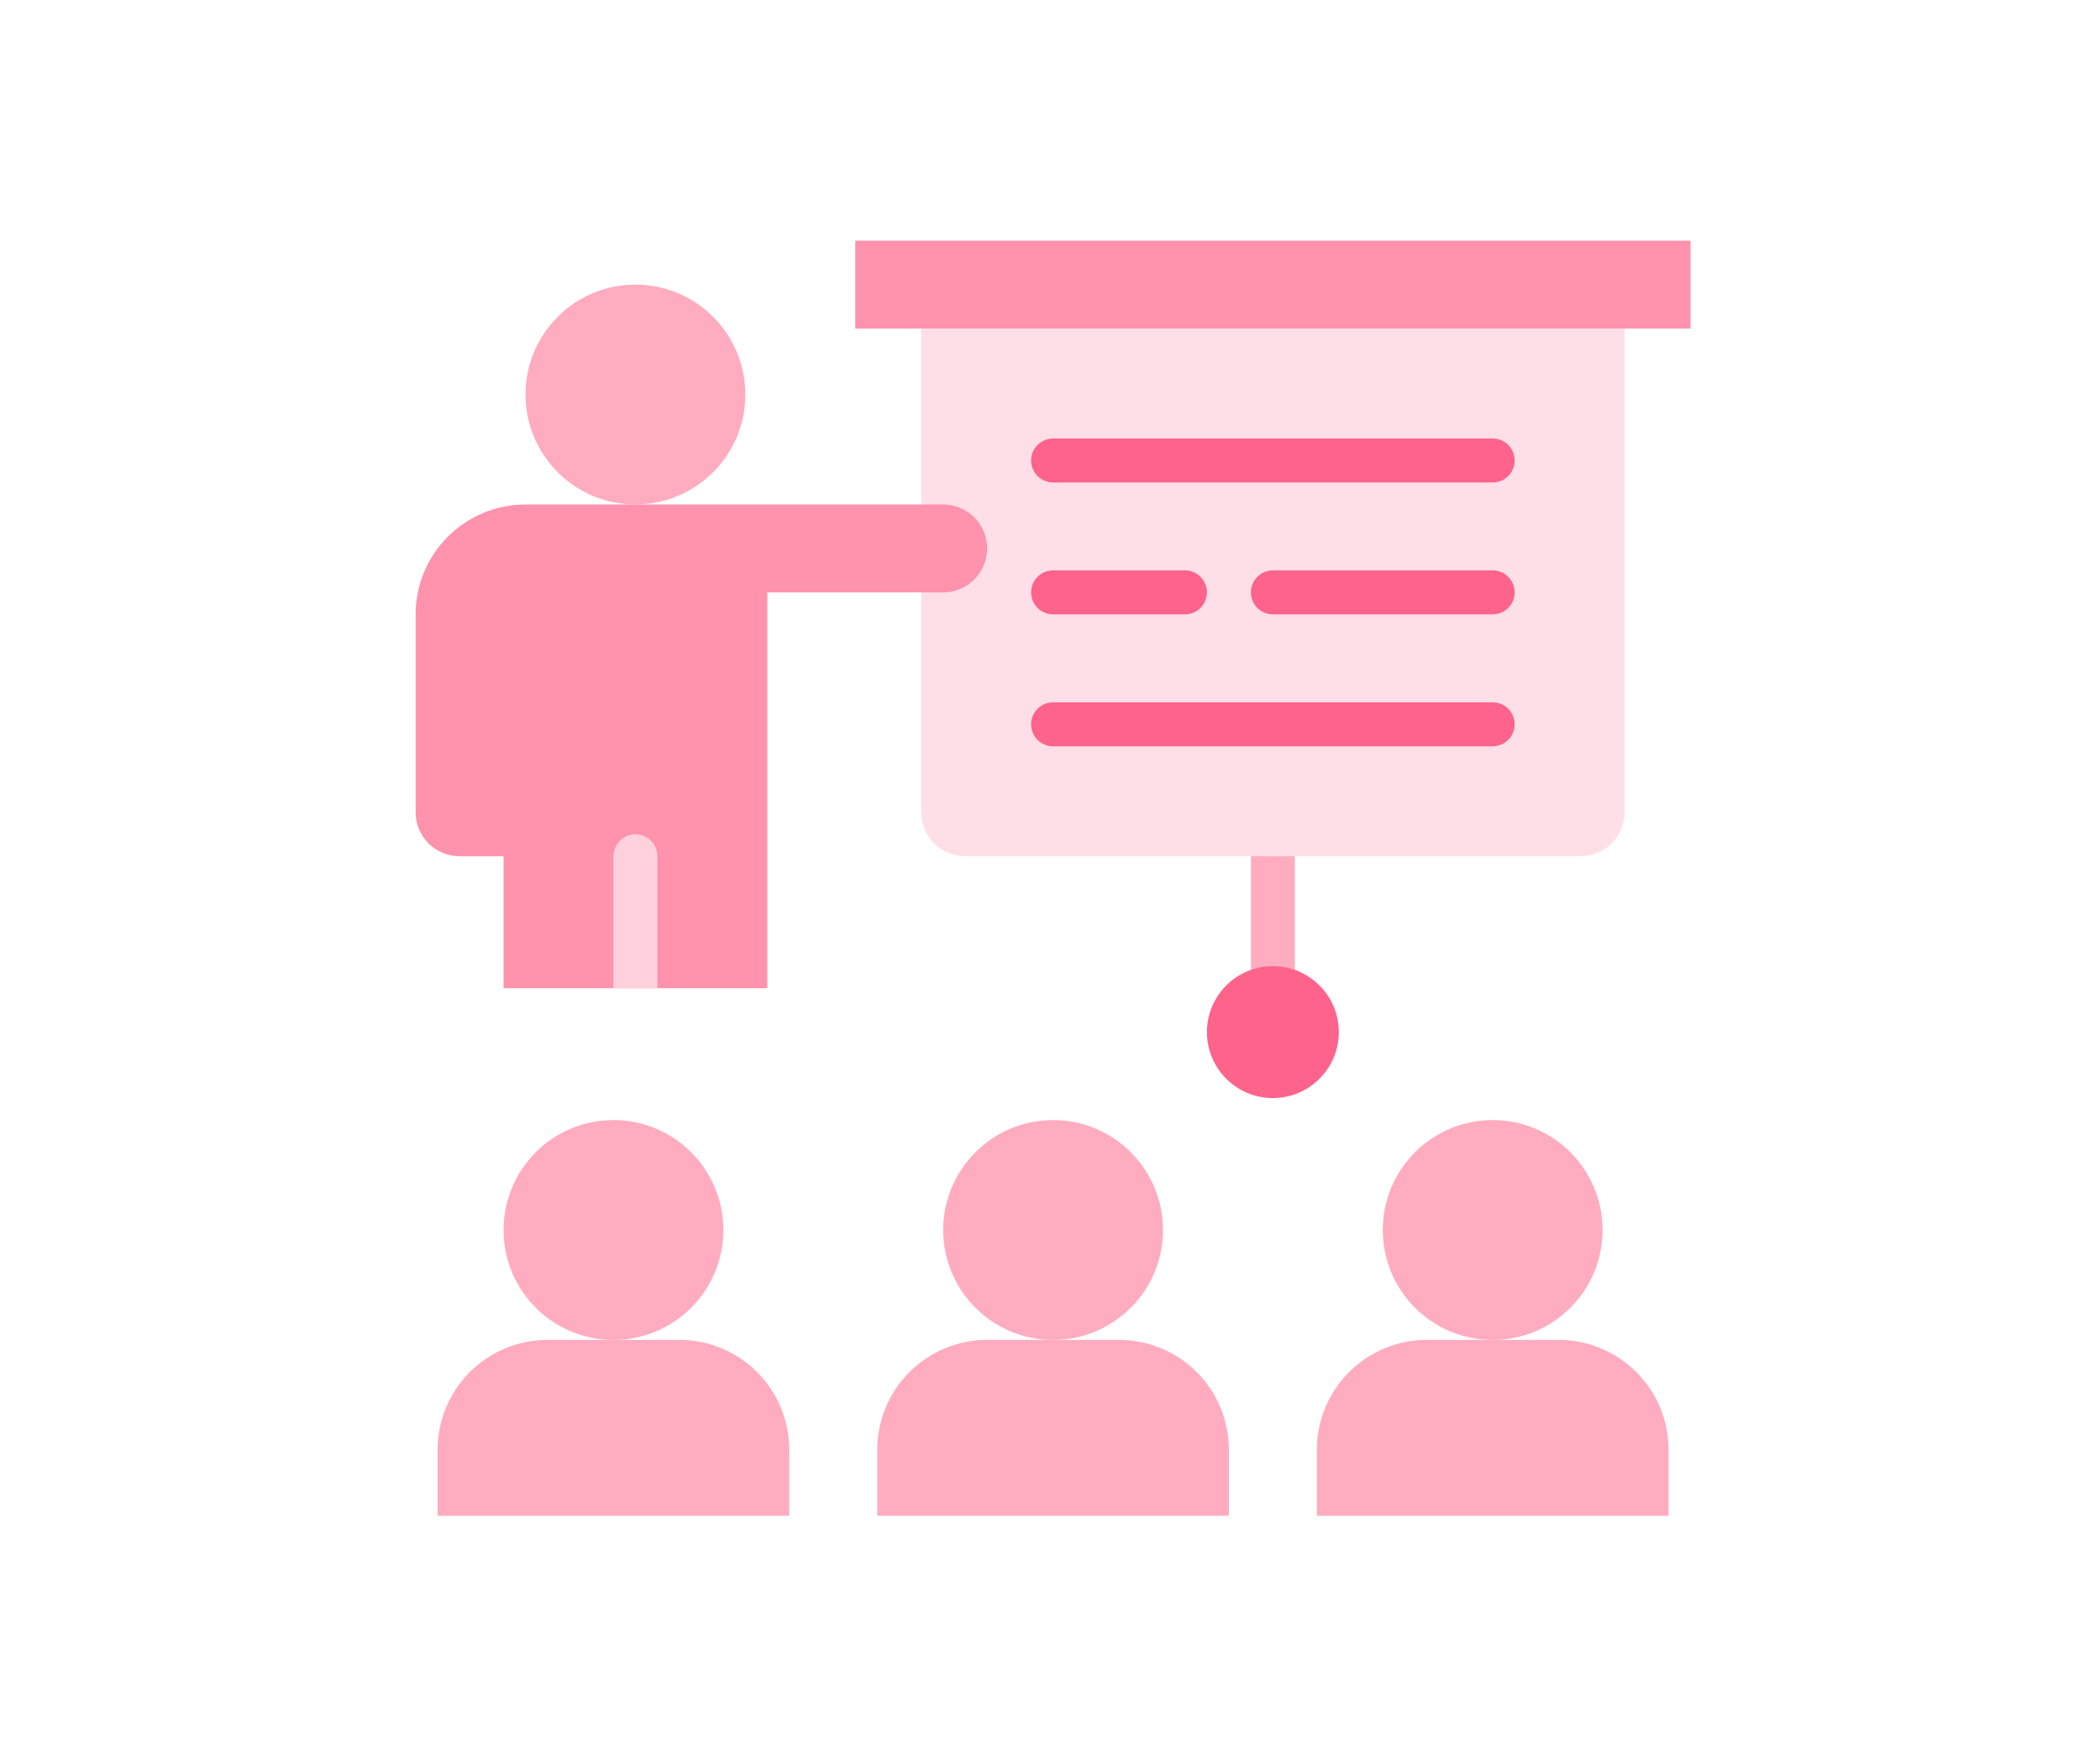 <svg width="96" height="80" viewBox="0 0 96 80" fill="none" xmlns="http://www.w3.org/2000/svg">
<path d="M58.188 46.172C58.056 46.172 57.926 46.146 57.804 46.095C57.682 46.045 57.571 45.971 57.478 45.877C57.384 45.784 57.31 45.673 57.26 45.551C57.209 45.429 57.184 45.299 57.184 45.167V39.138C57.184 38.871 57.289 38.616 57.478 38.427C57.666 38.239 57.922 38.133 58.188 38.133C58.455 38.133 58.711 38.239 58.899 38.427C59.087 38.616 59.193 38.871 59.193 39.138V45.167C59.193 45.299 59.167 45.429 59.117 45.551C59.066 45.673 58.992 45.784 58.899 45.877C58.806 45.971 58.695 46.045 58.573 46.095C58.451 46.146 58.32 46.172 58.188 46.172Z" fill="#FFACC1"/>
<path d="M39.098 11H77.282V15.019H39.098V11Z" fill="#FF92AD"/>
<path d="M42.111 15.02H74.266V37.126C74.266 37.659 74.055 38.17 73.678 38.547C73.301 38.924 72.79 39.136 72.257 39.136H44.121C43.588 39.136 43.077 38.924 42.7 38.547C42.323 38.17 42.111 37.659 42.111 37.126V15.02Z" fill="#FFDFE7"/>
<path d="M51.155 61.242H45.126C43.793 61.242 42.515 61.772 41.573 62.714C40.631 63.656 40.102 64.934 40.102 66.266V69.281H56.179V66.266C56.179 64.934 55.65 63.656 54.708 62.714C53.765 61.772 52.487 61.242 51.155 61.242Z" fill="#FFACC1"/>
<path d="M48.141 61.244C50.916 61.244 53.166 58.994 53.166 56.22C53.166 53.445 50.916 51.195 48.141 51.195C45.367 51.195 43.117 53.445 43.117 56.22C43.117 58.994 45.367 61.244 48.141 61.244Z" fill="#FFACC1"/>
<path d="M31.057 61.242H25.028C23.696 61.242 22.418 61.772 21.476 62.714C20.533 63.656 20.004 64.934 20.004 66.266V69.281H36.081V66.266C36.081 64.934 35.552 63.656 34.61 62.714C33.668 61.772 32.39 61.242 31.057 61.242Z" fill="#FFACC1"/>
<path d="M28.044 61.244C30.819 61.244 33.068 58.994 33.068 56.22C33.068 53.445 30.819 51.195 28.044 51.195C25.269 51.195 23.02 53.445 23.02 56.22C23.02 58.994 25.269 61.244 28.044 61.244Z" fill="#FFACC1"/>
<path d="M71.253 61.242H65.224C63.891 61.242 62.613 61.772 61.671 62.714C60.729 63.656 60.199 64.934 60.199 66.266V69.281H76.277V66.266C76.277 64.934 75.748 63.656 74.805 62.714C73.863 61.772 72.585 61.242 71.253 61.242Z" fill="#FFACC1"/>
<path d="M68.237 61.244C71.012 61.244 73.261 58.994 73.261 56.22C73.261 53.445 71.012 51.195 68.237 51.195C65.462 51.195 63.213 53.445 63.213 56.22C63.213 58.994 65.462 61.244 68.237 61.244Z" fill="#FFACC1"/>
<path d="M29.048 23.056C31.823 23.056 34.072 20.807 34.072 18.032C34.072 15.257 31.823 13.008 29.048 13.008C26.273 13.008 24.023 15.257 24.023 18.032C24.023 20.807 26.273 23.056 29.048 23.056Z" fill="#FFACC1"/>
<path d="M19 28.083V37.127C19 37.66 19.212 38.171 19.589 38.548C19.965 38.924 20.477 39.136 21.01 39.136H23.019V45.165H35.078V27.078H43.116C43.649 27.078 44.161 26.866 44.538 26.489C44.914 26.113 45.126 25.601 45.126 25.068C45.126 24.535 44.914 24.024 44.538 23.647C44.161 23.27 43.649 23.059 43.116 23.059H24.024C22.692 23.059 21.414 23.588 20.472 24.53C19.529 25.472 19 26.75 19 28.083Z" fill="#FF92AD"/>
<path d="M29.048 38.133C28.916 38.133 28.785 38.159 28.663 38.209C28.541 38.26 28.43 38.334 28.337 38.427C28.244 38.52 28.17 38.631 28.119 38.753C28.069 38.875 28.043 39.006 28.043 39.138V45.167H30.053V39.138C30.053 39.006 30.027 38.875 29.976 38.753C29.926 38.631 29.852 38.52 29.759 38.427C29.665 38.334 29.554 38.26 29.432 38.209C29.311 38.159 29.18 38.133 29.048 38.133Z" fill="#FFD1DD"/>
<path d="M68.237 22.053H48.14C47.873 22.053 47.617 21.947 47.429 21.758C47.241 21.57 47.135 21.314 47.135 21.048C47.135 20.781 47.241 20.526 47.429 20.337C47.617 20.149 47.873 20.043 48.14 20.043H68.237C68.503 20.043 68.759 20.149 68.947 20.337C69.136 20.526 69.241 20.781 69.241 21.048C69.241 21.314 69.136 21.57 68.947 21.758C68.759 21.947 68.503 22.053 68.237 22.053Z" fill="#FE638B"/>
<path d="M68.237 28.08H58.188C57.922 28.08 57.666 27.974 57.478 27.786C57.289 27.597 57.184 27.342 57.184 27.075C57.184 26.809 57.289 26.553 57.478 26.365C57.666 26.176 57.922 26.07 58.188 26.07H68.237C68.503 26.07 68.759 26.176 68.948 26.365C69.136 26.553 69.242 26.809 69.242 27.075C69.242 27.342 69.136 27.597 68.948 27.786C68.759 27.974 68.503 28.08 68.237 28.08Z" fill="#FE638B"/>
<path d="M54.169 28.08H48.14C47.873 28.08 47.617 27.974 47.429 27.786C47.241 27.597 47.135 27.342 47.135 27.075C47.135 26.809 47.241 26.553 47.429 26.365C47.617 26.176 47.873 26.07 48.14 26.07H54.169C54.435 26.07 54.691 26.176 54.879 26.365C55.068 26.553 55.174 26.809 55.174 27.075C55.174 27.342 55.068 27.597 54.879 27.786C54.691 27.974 54.435 28.08 54.169 28.08Z" fill="#FE638B"/>
<path d="M68.237 34.111H48.14C47.873 34.111 47.617 34.005 47.429 33.817C47.241 33.629 47.135 33.373 47.135 33.106C47.135 32.84 47.241 32.584 47.429 32.396C47.617 32.207 47.873 32.102 48.14 32.102H68.237C68.503 32.102 68.759 32.207 68.947 32.396C69.136 32.584 69.241 32.84 69.241 33.106C69.241 33.373 69.136 33.629 68.947 33.817C68.759 34.005 68.503 34.111 68.237 34.111Z" fill="#FE638B"/>
<path d="M58.188 50.189C59.853 50.189 61.203 48.84 61.203 47.175C61.203 45.51 59.853 44.16 58.188 44.16C56.523 44.16 55.174 45.51 55.174 47.175C55.174 48.84 56.523 50.189 58.188 50.189Z" fill="#FE638B"/>
</svg>
